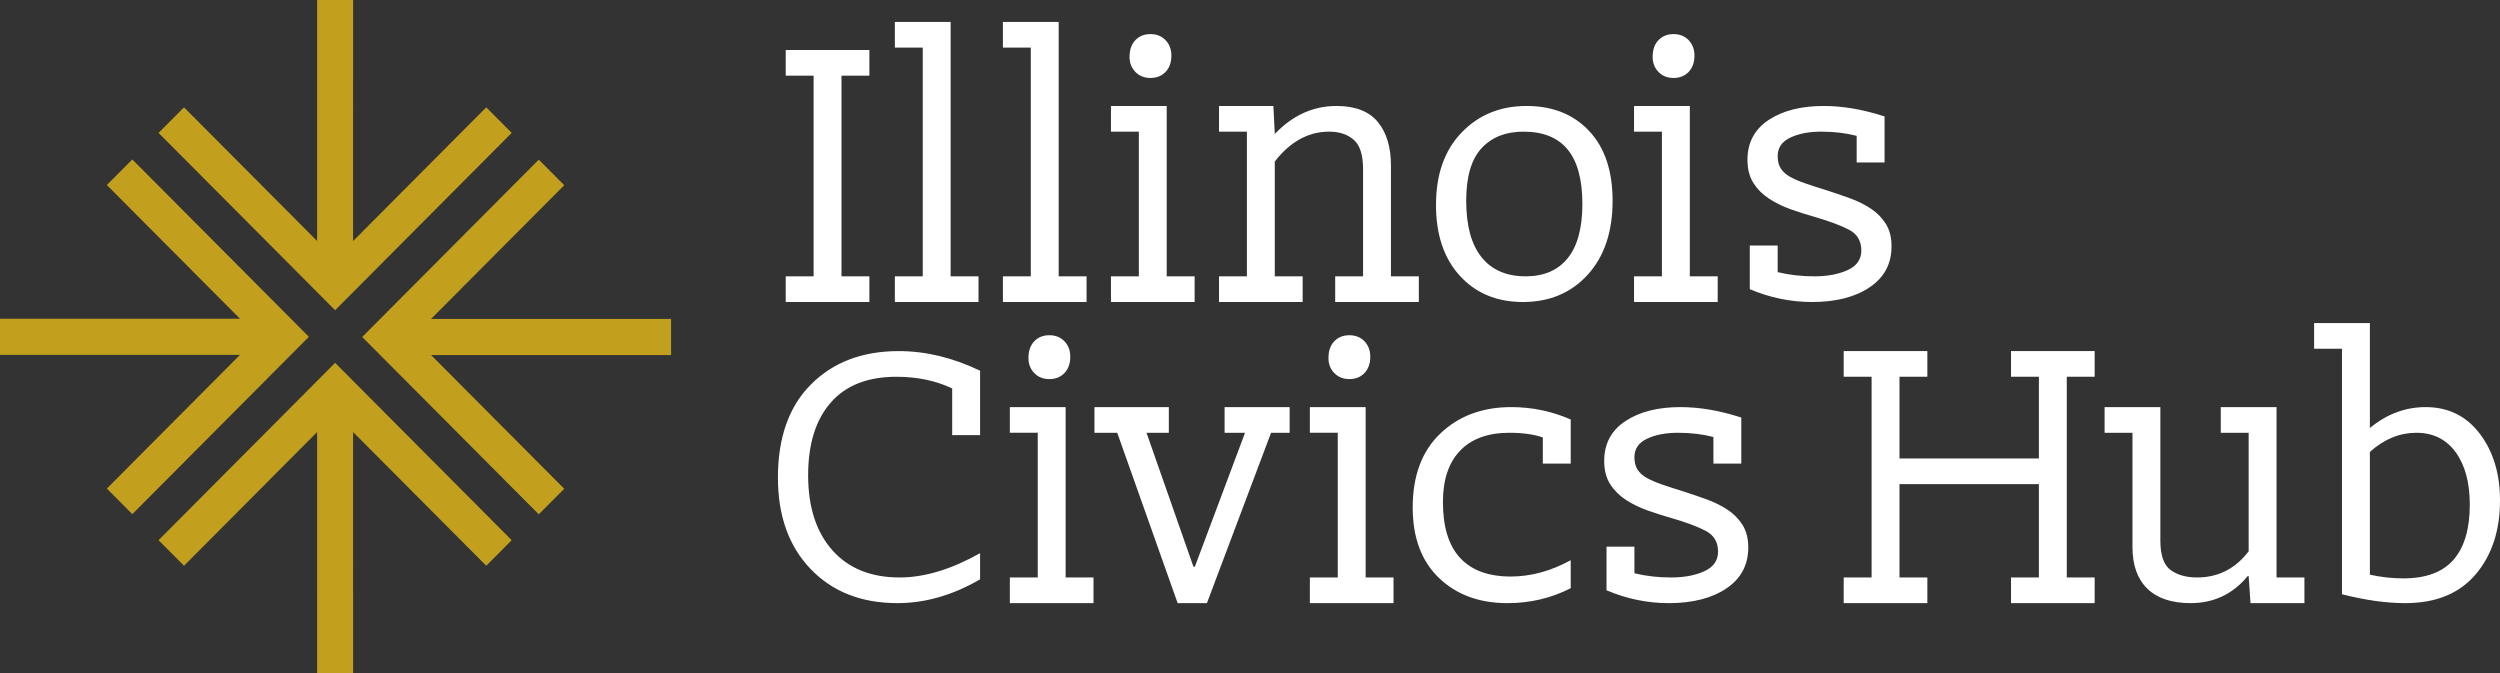 <svg xmlns="http://www.w3.org/2000/svg" width="208" height="56" viewBox="0 0 208 56">
  <rect x="0" y="0" width="208" height="56" fill="#333333" stroke="none"/>
  <g fill="none" fill-rule="evenodd">
    <path fill="#C2A01E" d="M27.882,30.189 L42.574,44.944 L40.456,47.071 L29.379,35.947 L29.38,56 L26.385,56 L26.384,35.947 L15.309,47.071 L13.191,44.944 L27.882,30.189 Z M44.826,13.283 L46.944,15.41 L35.866,26.533 L55.834,26.533 L55.834,29.541 L35.867,29.54 L46.944,40.665 L44.826,42.792 L30.134,28.037 L44.826,13.283 Z M11.008,13.266 L25.699,28.022 L11.008,42.776 L8.89,40.649 L19.966,29.525 L4.33431069e-13,29.525 L4.33431069e-13,26.518 L19.966,26.517 L8.89,15.394 L11.008,13.266 Z M29.38,3.55271368e-15 L29.379,20.053 L40.456,8.929 L42.573,11.056 L27.882,25.811 L13.191,11.056 L15.309,8.929 L26.384,20.052 L26.385,3.55271368e-15 L29.38,3.55271368e-15 Z"/>
    <path fill="#FFF" d="M97.246,33.871 L97.246,36.007 L95.39,36.007 L99.295,47.151 L99.411,47.151 L103.587,36.007 L101.886,36.007 L101.886,33.871 L107.298,33.871 L107.298,36.007 L105.752,36.007 L100.416,50.18 L97.98,50.18 L92.954,36.007 L91.059,36.007 L91.059,33.871 L97.246,33.871 Z M197.174,26.881 L197.174,35.58 L197.212,35.58 C198.604,34.441 200.137,33.871 201.813,33.871 C203.694,33.871 205.196,34.609 206.318,36.084 C207.439,37.56 208,39.411 208,41.638 C208,44.149 207.323,46.201 205.97,47.792 C204.616,49.384 202.664,50.181 200.112,50.181 C198.539,50.181 196.787,49.935 194.853,49.443 L194.853,29.017 L192.534,29.017 L192.534,26.881 L197.174,26.881 Z M125.734,33.871 C127.461,33.871 129.111,34.214 130.683,34.9 L130.683,38.57 L128.363,38.57 L128.363,36.395 C127.616,36.137 126.688,36.007 125.579,36.007 C123.801,36.007 122.435,36.504 121.481,37.497 C120.527,38.491 120.051,39.916 120.051,41.774 C120.051,43.838 120.527,45.388 121.481,46.419 C122.435,47.451 123.84,47.967 125.696,47.967 C127.371,47.967 129.034,47.514 130.683,46.608 L130.683,48.938 C129.06,49.767 127.306,50.181 125.425,50.181 C123.079,50.181 121.178,49.482 119.722,48.083 C118.265,46.686 117.537,44.732 117.537,42.22 C117.537,39.579 118.304,37.528 119.838,36.065 C121.371,34.603 123.337,33.871 125.734,33.871 Z M139.81,33.871 C141.408,33.871 143.097,34.161 144.876,34.741 L144.876,38.57 L142.556,38.57 L142.556,36.356 C141.653,36.124 140.674,36.007 139.617,36.007 C138.586,36.007 137.722,36.173 137.027,36.505 C136.33,36.838 135.983,37.35 135.983,38.041 C135.983,38.45 136.066,38.789 136.234,39.057 C136.401,39.327 136.653,39.557 136.988,39.749 C137.323,39.94 137.748,40.126 138.264,40.305 C138.779,40.484 139.372,40.676 140.043,40.88 C140.686,41.087 141.331,41.309 141.976,41.541 C142.62,41.775 143.2,42.06 143.716,42.397 C144.231,42.735 144.65,43.157 144.972,43.663 C145.294,44.169 145.456,44.797 145.456,45.549 C145.456,47.003 144.85,48.139 143.639,48.955 C142.426,49.772 140.828,50.181 138.844,50.181 C137.065,50.181 135.338,49.825 133.663,49.112 L133.663,45.482 L135.983,45.482 L135.983,47.695 C136.936,47.928 137.955,48.045 139.037,48.045 C140.12,48.045 141.042,47.872 141.802,47.527 C142.562,47.181 142.942,46.638 142.942,45.895 C142.942,45.103 142.6,44.527 141.918,44.169 C141.234,43.811 140.275,43.452 139.037,43.094 C138.393,42.912 137.742,42.705 137.085,42.471 C136.427,42.238 135.828,41.946 135.287,41.596 C134.745,41.245 134.307,40.811 133.972,40.292 C133.637,39.774 133.469,39.124 133.469,38.347 C133.469,36.919 134.056,35.817 135.229,35.039 C136.401,34.26 137.929,33.871 139.81,33.871 Z M74.776,29.211 C77.019,29.211 79.274,29.755 81.543,30.842 L81.543,36.201 L79.222,36.201 L79.222,32.318 C77.856,31.671 76.31,31.347 74.583,31.347 C72.185,31.347 70.362,32.066 69.112,33.502 C67.861,34.939 67.237,36.952 67.237,39.54 C67.237,42.181 67.906,44.259 69.247,45.773 C70.587,47.288 72.456,48.045 74.854,48.045 C76.916,48.045 79.145,47.372 81.543,46.025 L81.543,48.2 C79.274,49.52 76.98,50.18 74.66,50.18 C71.669,50.18 69.267,49.236 67.449,47.346 C65.632,45.457 64.723,42.919 64.723,39.735 C64.723,36.395 65.644,33.807 67.488,31.968 C69.33,30.13 71.76,29.211 74.776,29.211 Z M88.66,33.871 L88.66,48.045 L90.98,48.045 L90.98,50.18 L84.02,50.18 L84.02,48.045 L86.341,48.045 L86.341,36.006 L84.02,36.006 L84.02,33.871 L88.66,33.871 Z M113.621,33.871 L113.621,48.045 L115.941,48.045 L115.941,50.18 L108.981,50.18 L108.981,48.045 L111.301,48.045 L111.301,36.006 L108.981,36.006 L108.981,33.871 L113.621,33.871 Z M160.356,29.211 L160.356,31.347 L158.037,31.347 L158.037,38.143 L169.636,38.143 L169.636,31.347 L167.316,31.347 L167.316,29.211 L174.276,29.211 L174.276,31.347 L171.956,31.347 L171.956,48.045 L174.276,48.045 L174.276,50.18 L167.316,50.18 L167.316,48.045 L169.636,48.045 L169.636,40.279 L158.037,40.279 L158.037,48.045 L160.356,48.045 L160.356,50.18 L153.396,50.18 L153.396,48.045 L155.717,48.045 L155.717,31.347 L153.396,31.347 L153.396,29.211 L160.356,29.211 Z M179.742,33.871 L179.742,44.977 C179.742,46.194 180.025,47.01 180.592,47.423 C181.159,47.838 181.893,48.045 182.796,48.045 C184.549,48.045 185.98,47.32 187.088,45.87 L187.088,36.007 L184.768,36.007 L184.768,33.871 L189.408,33.871 L189.408,48.045 L191.728,48.045 L191.728,50.18 L187.243,50.18 L187.088,47.928 L187.01,47.928 C185.774,49.43 184.188,50.18 182.255,50.18 C180.682,50.18 179.484,49.78 178.659,48.977 C177.834,48.175 177.422,47.022 177.422,45.521 L177.422,36.007 L175.102,36.007 L175.102,33.871 L179.742,33.871 Z M201.04,36.007 C199.648,36.007 198.358,36.537 197.174,37.599 L197.174,47.812 C198.102,48.019 199.029,48.122 199.957,48.122 C201.839,48.122 203.23,47.605 204.133,46.569 C205.035,45.534 205.486,44.006 205.486,41.986 C205.486,40.149 205.093,38.693 204.307,37.618 C203.521,36.544 202.432,36.007 201.04,36.007 Z M112.267,27.891 C112.783,27.891 113.202,28.06 113.524,28.396 C113.846,28.732 114.007,29.16 114.007,29.677 C114.007,30.247 113.846,30.7 113.524,31.036 C113.202,31.373 112.783,31.541 112.267,31.541 C111.751,31.541 111.333,31.373 111.011,31.036 C110.688,30.7 110.528,30.286 110.528,29.794 C110.528,29.198 110.688,28.732 111.011,28.396 C111.333,28.06 111.751,27.891 112.267,27.891 Z M87.307,27.891 C87.822,27.891 88.241,28.06 88.564,28.396 C88.886,28.732 89.047,29.16 89.047,29.677 C89.047,30.247 88.886,30.7 88.564,31.036 C88.241,31.373 87.822,31.541 87.307,31.541 C86.791,31.541 86.372,31.373 86.05,31.036 C85.728,30.7 85.567,30.286 85.567,29.794 C85.567,29.198 85.728,28.732 86.05,28.396 C86.372,28.06 86.791,27.891 87.307,27.891 Z M88.082,1.827 L88.082,22.991 L90.402,22.991 L90.402,25.127 L83.442,25.127 L83.442,22.991 L85.762,22.991 L85.762,3.963 L83.442,3.963 L83.442,1.827 L88.082,1.827 Z M105.945,8.817 L106.061,11.108 L106.1,11.108 C107.569,9.581 109.27,8.817 111.204,8.817 C112.75,8.817 113.891,9.258 114.626,10.137 C115.36,11.018 115.727,12.234 115.727,13.788 L115.727,22.991 L118.047,22.991 L118.047,25.127 L111.088,25.127 L111.088,22.991 L113.407,22.991 L113.407,14.059 C113.407,12.894 113.149,12.086 112.634,11.632 C112.118,11.18 111.436,10.953 110.585,10.953 C108.858,10.953 107.35,11.782 106.061,13.438 L106.061,22.991 L108.381,22.991 L108.381,25.127 L101.421,25.127 L101.421,22.991 L103.742,22.991 L103.742,10.953 L101.421,10.953 L101.421,8.817 L105.945,8.817 Z M127.015,8.817 C129.18,8.817 130.913,9.51 132.215,10.895 C133.516,12.28 134.168,14.215 134.168,16.7 C134.168,19.289 133.478,21.34 132.099,22.855 C130.72,24.37 128.922,25.127 126.705,25.127 C124.54,25.127 122.793,24.402 121.466,22.952 C120.138,21.502 119.475,19.535 119.475,17.05 C119.475,14.513 120.183,12.506 121.602,11.031 C123.019,9.555 124.823,8.817 127.015,8.817 Z M79.092,1.827 L79.092,22.991 L81.412,22.991 L81.412,25.127 L74.452,25.127 L74.452,22.991 L76.773,22.991 L76.773,3.963 L74.452,3.963 L74.452,1.827 L79.092,1.827 Z M72.332,4.158 L72.332,6.293 L70.012,6.293 L70.012,22.991 L72.332,22.991 L72.332,25.127 L65.372,25.127 L65.372,22.991 L67.693,22.991 L67.693,6.293 L65.372,6.293 L65.372,4.158 L72.332,4.158 Z M97.071,8.817 L97.071,22.991 L99.392,22.991 L99.392,25.126 L92.432,25.126 L92.432,22.991 L94.752,22.991 L94.752,10.953 L92.432,10.953 L92.432,8.817 L97.071,8.817 Z M140.592,8.817 L140.592,22.991 L142.912,22.991 L142.912,25.126 L135.952,25.126 L135.952,22.991 L138.272,22.991 L138.272,10.953 L135.952,10.953 L135.952,8.817 L140.592,8.817 Z M151.73,8.817 C153.328,8.817 155.016,9.107 156.795,9.687 L156.795,13.516 L154.475,13.516 L154.475,11.303 C153.573,11.069 152.593,10.953 151.537,10.953 C150.505,10.953 149.642,11.119 148.946,11.452 C148.25,11.784 147.902,12.296 147.902,12.987 C147.902,13.396 147.985,13.736 148.154,14.003 C148.321,14.273 148.572,14.503 148.907,14.695 C149.242,14.887 149.667,15.072 150.183,15.251 C150.699,15.43 151.292,15.622 151.962,15.827 C152.606,16.034 153.251,16.255 153.896,16.488 C154.539,16.721 155.119,17.006 155.635,17.344 C156.151,17.681 156.57,18.103 156.892,18.609 C157.214,19.115 157.375,19.743 157.375,20.496 C157.375,21.949 156.77,23.084 155.558,23.901 C154.346,24.719 152.748,25.126 150.763,25.126 C148.985,25.126 147.258,24.771 145.582,24.059 L145.582,20.428 L147.902,20.428 L147.902,22.641 C148.856,22.874 149.874,22.991 150.957,22.991 C152.04,22.991 152.961,22.818 153.722,22.473 C154.482,22.128 154.862,21.584 154.862,20.842 C154.862,20.049 154.52,19.473 153.838,19.115 C153.154,18.757 152.194,18.398 150.957,18.039 C150.313,17.858 149.662,17.651 149.004,17.417 C148.347,17.184 147.748,16.892 147.207,16.542 C146.665,16.192 146.226,15.757 145.892,15.239 C145.557,14.719 145.389,14.071 145.389,13.293 C145.389,11.866 145.975,10.763 147.148,9.984 C148.321,9.207 149.848,8.817 151.73,8.817 Z M126.744,10.953 C125.275,10.953 124.115,11.413 123.264,12.331 C122.413,13.251 121.988,14.707 121.988,16.7 C121.988,18.772 122.413,20.338 123.264,21.399 C124.115,22.461 125.339,22.991 126.937,22.991 C128.458,22.991 129.625,22.486 130.437,21.476 C131.248,20.467 131.654,18.965 131.654,16.972 C131.654,14.952 131.248,13.445 130.437,12.448 C129.625,11.452 128.394,10.953 126.744,10.953 Z M95.718,2.837 C96.233,2.837 96.652,3.006 96.975,3.342 C97.297,3.679 97.458,4.106 97.458,4.624 C97.458,5.193 97.297,5.646 96.975,5.982 C96.652,6.319 96.233,6.487 95.718,6.487 C95.203,6.487 94.784,6.319 94.462,5.982 C94.139,5.646 93.978,5.232 93.978,4.74 C93.978,4.144 94.139,3.679 94.462,3.342 C94.784,3.006 95.203,2.837 95.718,2.837 Z M139.238,2.837 C139.754,2.837 140.173,3.006 140.495,3.342 C140.817,3.679 140.978,4.106 140.978,4.624 C140.978,5.193 140.817,5.646 140.495,5.982 C140.173,6.319 139.754,6.487 139.238,6.487 C138.722,6.487 138.304,6.319 137.982,5.982 C137.659,5.646 137.499,5.232 137.499,4.74 C137.499,4.144 137.659,3.679 137.982,3.342 C138.304,3.006 138.722,2.837 139.238,2.837 Z"/>
  </g>
</svg>
